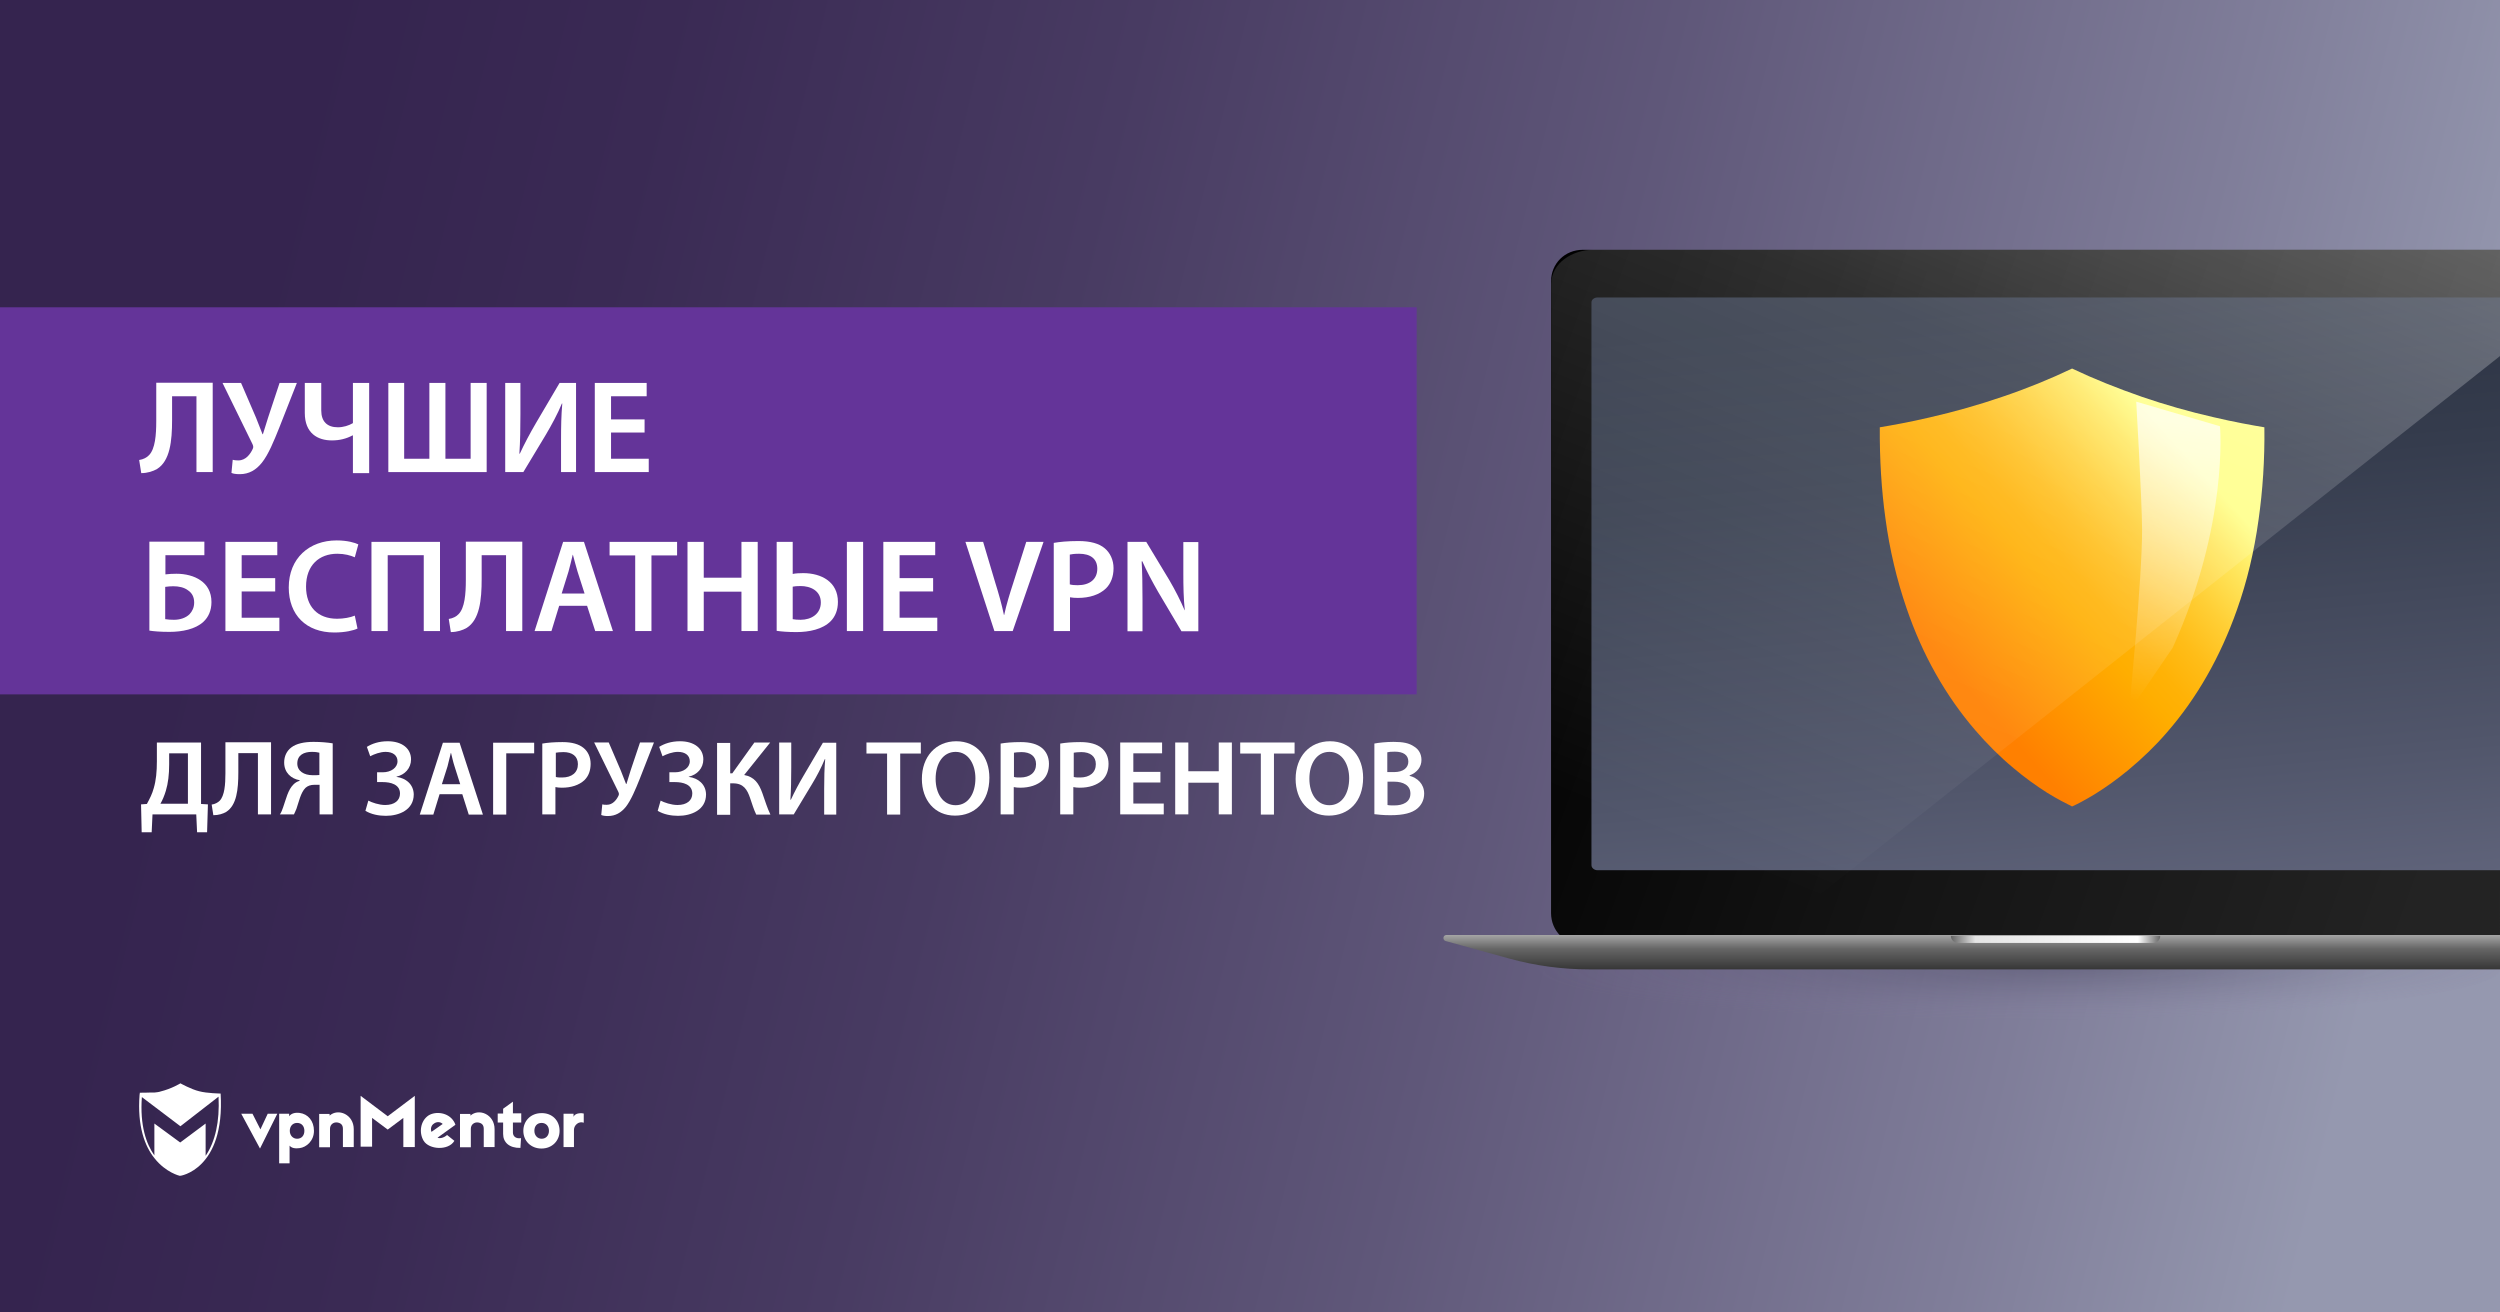 <?xml version="1.0" encoding="utf-8"?>
<!-- Generator: Adobe Illustrator 18.0.0, SVG Export Plug-In . SVG Version: 6.00 Build 0)  -->
<!DOCTYPE svg PUBLIC "-//W3C//DTD SVG 1.1//EN" "http://www.w3.org/Graphics/SVG/1.1/DTD/svg11.dtd">
<svg version="1.1" id="Layer_1" xmlns="http://www.w3.org/2000/svg" xmlns:xlink="http://www.w3.org/1999/xlink" x="0px" y="0px"
	 viewBox="849.5 174.5 1200 630" enable-background="new 849.5 174.5 1200 630" xml:space="preserve">
<rect x="849.5" y="174.5" width="1200" height="630" fill="#333333" stroke="none"/>
<linearGradient id="SVGID_1_" gradientUnits="userSpaceOnUse" x1="283.442" y1="741.993" x2="949.445" y2="577.905" gradientTransform="matrix(1.554 0 0 -1.554 517.119 1521.335)">
	<stop  offset="0" style="stop-color:#35244F"/>
	<stop  offset="0.154" style="stop-color:#3A2A54"/>
	<stop  offset="0.359" style="stop-color:#483B62"/>
	<stop  offset="0.594" style="stop-color:#5F5779"/>
	<stop  offset="0.848" style="stop-color:#7F7D99"/>
	<stop  offset="1" style="stop-color:#9598AF"/>
</linearGradient>
<rect x="849.5" y="174.5" fill="url(#SVGID_1_)" width="1200" height="630"/>
<g>
	<g>
		<path fill="#FFFFFF" d="M974.3,725.8l-9-16.7h5.4l3.8,7.5l3.5-7.5h4.6L974.3,725.8z"/>
		<path fill="#FFFFFF" d="M1000.2,717.3c0,4.8-3.6,7.9-6.9,8.3c-2,0.3-3.9,0-4.8-1.2v8.5h-5v-23.8h4.8v1.2c0.9-1.3,2.8-1.9,5-1.6
			C997.3,709.2,1000.2,712.5,1000.2,717.3z M988.6,717.3c0,2.2,1.5,3.8,3.5,3.8c2.2,0,3.5-1.6,3.5-3.8s-1.3-3.8-3.5-3.8
			C990,713.5,988.6,715.1,988.6,717.3z"/>
		<path fill="#FFFFFF" d="M1019.3,716.5v8.6h-5.2v-8.7c0-1.9-0.9-2.8-2.6-3.1s-3.6,0.8-3.6,3v8.9h-5.2v-16h5v0.8
			C1011.8,706.3,1019.3,709.4,1019.3,716.5z"/>
		<path fill="#FFFFFF" d="M1048.6,725.1h-5.5v-14l-7.5,5.6l-7.5-5.6v13.8h-5.5v-24.4l13,9.8l13-9.8V725.1L1048.6,725.1z"/>
		<path fill="#FFFFFF" d="M1067.3,712.7c0.3,0.4,0.7,1.3,0.8,1.7l-8.6,6.2c1.1,0.5,3,0.1,4.6-1.3l3.5,2.8
			c-2.8,4.8-12.2,4.3-14.8-0.1c-2.3-3.9-1.5-9.5,2.4-12.1C1058.6,707.8,1064.6,708.4,1067.3,712.7z M1056.6,717.8l5.4-3.8
			c-1.2-1.2-3.1-1.1-4.3-0.1C1056.6,714.6,1056,716.2,1056.6,717.8z"/>
		<path fill="#FFFFFF" d="M1099.7,713.3h-4v4.8c0,1.9,1.5,3.1,3.9,2.7l-0.3,4.7c-5.4,0.1-8.3-2.7-8.3-6.7v-5.5h-2.6V709h2.6v-2.3
			l4.7-3.4v5.6h4V713.3L1099.7,713.3z"/>
		<path fill="#FFFFFF" d="M1118.1,717.3c0,4.8-3.6,8.5-8.7,8.5c-5,0-8.7-3.6-8.7-8.5c0-4.8,3.6-8.5,8.7-8.5
			C1114.5,708.7,1118.1,712.3,1118.1,717.3z M1106,717.3c0,2.2,1.5,3.8,3.5,3.8s3.5-1.5,3.5-3.8s-1.5-3.8-3.5-3.8
			C1107.3,713.5,1106,715,1106,717.3z"/>
		<path fill="#FFFFFF" d="M1129.7,709v4.4c-2.4-0.9-4.7,1.2-4.7,3.4v8.3h-5v-16h4.8v1.5C1125.6,708.4,1129.3,708.8,1129.7,709z"/>
		<path fill="#FFFFFF" d="M1086.9,716.5v8.6h-5.2v-8.7c0-1.9-0.9-2.8-2.6-3.1c-1.7-0.3-3.6,0.8-3.6,3v8.9h-5.2v-16h5v0.8
			C1079.4,706.3,1086.9,709.4,1086.9,716.5z"/>
		<path fill="#FFFFFF" d="M955.4,699.4c0,0-6.6-0.1-10.3-1.1c-3.8-0.9-9-3.8-9-3.8l0,0l0,0c0,0-4.2,2.6-9.5,3.9
			c-0.8,0.3-1.9,0.4-2.8,0.5c0,0,0,0-0.1,0c-0.3,0-0.4,0-0.7,0c-0.1,0-0.1,0-0.3,0c-0.1,0-0.3,0-0.4,0c-2.3,0.1-4.6,0.1-5.4,0.1
			c-0.1,0-0.3,0-0.3,0l0,0l0,0c0,0.3,0,0.7-0.1,0.9l0,0c-1.2,15.3,2.6,24.9,7.1,30.5l0,0c5.5,7,12.2,8.5,12.2,8.5l0,0l0,0
			C935.7,739.1,957.6,736,955.4,699.4z M948.2,729.3v-15.5l-12.2,9.1l-12.4-9.1v15.3c-3.9-5.5-7-14.4-6-28l18.5,14l18.3-14.2
			C955,712.9,952.8,722.5,948.2,729.3z"/>
	</g>
</g>
<rect x="849.5" y="322" fill="#643499" width="680" height="185.8"/>
<g>
	
		<radialGradient id="SVGID_2_" cx="1006.505" cy="169.235" r="81.557" gradientTransform="matrix(-3.138 9.969519e-003 2.404705e-003 0.314 4999.395 575.268)" gradientUnits="userSpaceOnUse">
		<stop  offset="0" style="stop-color:#35324C"/>
		<stop  offset="0.17" style="stop-color:#3B3752;stop-opacity:0.83"/>
		<stop  offset="0.397" style="stop-color:#4B4663;stop-opacity:0.603"/>
		<stop  offset="0.656" style="stop-color:#665E7F;stop-opacity:0.344"/>
		<stop  offset="0.938" style="stop-color:#8C7FA5;stop-opacity:6.248236e-002"/>
		<stop  offset="1" style="stop-color:#9587AF;stop-opacity:0"/>
	</radialGradient>
	<ellipse opacity="0.3" fill="url(#SVGID_2_)" enable-background="new    " cx="1772.6" cy="639.8" rx="276.9" ry="25.2"/>
	
		<linearGradient id="SVGID_3_" gradientUnits="userSpaceOnUse" x1="835.383" y1="773.006" x2="851.68" y2="585.333" gradientTransform="matrix(1.554 0 0 -1.554 517.119 1521.335)">
		<stop  offset="0" style="stop-color:#2B3242"/>
		<stop  offset="0.284" style="stop-color:#353C4D"/>
		<stop  offset="0.784" style="stop-color:#51566B"/>
		<stop  offset="1" style="stop-color:#5F637A"/>
	</linearGradient>
	<rect x="1604.8" y="310.8" fill="url(#SVGID_3_)" width="444.7" height="291.5"/>
	
		<linearGradient id="SVGID_4_" gradientUnits="userSpaceOnUse" x1="678.689" y1="585.776" x2="1003.929" y2="704.153" gradientTransform="matrix(1.554 0 0 1.554 517.119 -542.335)">
		<stop  offset="0" style="stop-color:#000000"/>
		<stop  offset="0.442" style="stop-color:#131313"/>
		<stop  offset="0.923" style="stop-color:#232323"/>
	</linearGradient>
	<path fill="url(#SVGID_4_)" d="M1613.4,319.6v270.2c0,1.4,1.5,2.4,2.8,2.4h433.3V628h-440.2c-8.6,0-15.3-6.6-15.3-15.3V309.6
		c0-8.6,6.6-15.2,15.3-15.2h440.2v22.9h-433.3C1614.9,317.3,1613.4,318.2,1613.4,319.6z"/>
	
		<linearGradient id="SVGID_5_" gradientUnits="userSpaceOnUse" x1="822.952" y1="750.141" x2="822.952" y2="760.754" gradientTransform="matrix(1.554 0 0 1.554 517.119 -542.335)">
		<stop  offset="0" style="stop-color:#A4A4A4"/>
		<stop  offset="0.396" style="stop-color:#666666"/>
		<stop  offset="1" style="stop-color:#363636"/>
	</linearGradient>
	<path fill="url(#SVGID_5_)" d="M2049.5,623.3v16.5h-437.1c-12.8,0-25.7-1.7-38.1-5.1l-30.9-8.5c-1.6-0.5-1.3-2.9,0.4-2.9H2049.5
		L2049.5,623.3z"/>
	
		<linearGradient id="SVGID_6_" gradientUnits="userSpaceOnUse" x1="816.527" y1="751.458" x2="881.186" y2="751.458" gradientTransform="matrix(1.554 0 0 1.554 517.119 -542.335)">
		<stop  offset="0" style="stop-color:#666666"/>
		<stop  offset="0.117" style="stop-color:#E4E4E4"/>
		<stop  offset="0.893" style="stop-color:#FFFFFF"/>
		<stop  offset="1" style="stop-color:#666666"/>
	</linearGradient>
	<path fill="url(#SVGID_6_)" d="M1883,627.1h-93.7c-1.9,0-3.4-1.6-3.4-3.4l0,0h100.5l0,0C1886.5,625.6,1884.9,627.1,1883,627.1z"/>
	<g>
		<g>
			<g>
				
					<linearGradient id="SVGID_7_" gradientUnits="userSpaceOnUse" x1="886.584" y1="729.33" x2="812.749" y2="663.853" gradientTransform="matrix(1.554 0 0 -1.554 517.119 1521.335)">
					<stop  offset="0" style="stop-color:#FFFF85"/>
					<stop  offset="0.119" style="stop-color:#FFE75E"/>
					<stop  offset="0.264" style="stop-color:#FFCF36"/>
					<stop  offset="0.396" style="stop-color:#FFBD18"/>
					<stop  offset="0.509" style="stop-color:#FFB206"/>
					<stop  offset="0.591" style="stop-color:#FFAE00"/>
					<stop  offset="1" style="stop-color:#FF8000"/>
				</linearGradient>
				<path fill="url(#SVGID_7_)" d="M1751.8,379.6c6-1,14.4-2.5,24.2-4.8c11.8-2.7,23.4-6,34.5-9.8c11.9-4,23.1-8.6,33.6-13.6
					c10.5,5,21.8,9.5,33.6,13.6c11.1,3.8,22.6,7.1,34.5,9.8c9.8,2.3,18.2,3.8,24.2,4.8c0.2,15.5-0.8,30.4-2.8,44.4
					c-2.1,15.3-5.6,29.9-10.4,43.3c-7.9,22.4-19.2,42.3-33.7,58.9c-5.6,6.5-11.9,12.5-18.4,17.9c-5.2,4.3-10.6,8.2-16.1,11.6
					c-4.6,2.8-8.4,4.8-10.9,5.9c-2.8-1.4-7-3.5-12-6.6c-5.5-3.5-10.9-7.4-16.1-11.8c-6.5-5.4-12.6-11.5-18.3-18.1
					c-14.3-16.6-25.5-36.4-33.1-58.8c-4.6-13.4-8.1-27.9-10.1-43C1752.6,409.6,1751.7,395,1751.8,379.6z"/>
			</g>
			
				<linearGradient id="SVGID_8_" gradientUnits="userSpaceOnUse" x1="-2324.166" y1="904.27" x2="-2324.7" y2="820.361" gradientTransform="matrix(-1.541 -0.201 0.207 -1.591 -1873.219 1349.565)">
				<stop  offset="0" style="stop-color:#FFFFFF"/>
				<stop  offset="1" style="stop-color:#FFFFFF;stop-opacity:0"/>
			</linearGradient>
			<path opacity="0.7" fill="url(#SVGID_8_)" enable-background="new    " d="M1871.4,516.2l21-30.8
				c26.9-59.5,22.7-106.3,22.7-106.3l-40.2-11.8c0,0,2.7,46.7,2.8,61.3C1877.8,451.7,1871.4,516.2,1871.4,516.2z"/>
		</g>
	</g>
	
		<linearGradient id="SVGID_9_" gradientUnits="userSpaceOnUse" x1="868.344" y1="489.743" x2="766.573" y2="735.802" gradientTransform="matrix(1.554 0 0 1.554 517.119 -542.335)">
		<stop  offset="0" style="stop-color:#FFFFFF"/>
		<stop  offset="0.332" style="stop-color:#FFFFFF;stop-opacity:0.515"/>
		<stop  offset="1" style="stop-color:#FFFFFF;stop-opacity:0"/>
	</linearGradient>
	<path opacity="0.3" fill="url(#SVGID_9_)" enable-background="new    " d="M2049.5,294.4v51l-327,258.9l-128.4,16.1V310.8
		c0-10.1,10.2-16.4,20.2-16.4H2049.5z"/>
</g>
<g>
	<path fill="#FFFFFF" d="M951.6,358.3v42.8h-7.8v-36.4h-11.7v11.4c0,10.2-1,19.6-7.2,23.5c-1.9,1.1-4.6,2-7.6,2l-1-6.3
		c2-0.3,3.7-1.2,4.7-2.3c3-3,3.5-9.8,3.5-16.4v-18.4H951.6z"/>
	<path fill="#FFFFFF" d="M965.2,358.3l7.2,16.7c1.1,2.8,2.1,5.3,3.1,7.9h0.2c0.6-2,1.4-4.6,2.5-8l5.5-16.6h8.3l-8.5,21.6
		c-2.5,6.2-5.1,12.7-8.3,16.7c-2.8,3.5-6.2,5.5-10.6,5.5c-1.9,0-3.1-0.2-4-0.6l0.6-6.3c0.7,0.2,1.5,0.3,2.7,0.3
		c3.6,0,5.8-3.1,6.9-5.5c0.4-0.8,0.3-1.4-0.1-2.3l-14.4-29.4H965.2z"/>
	<path fill="#FFFFFF" d="M1003.7,358.3v13.2c0,5.3,2.8,8.1,8,8.1c2.5,0,5.2-0.8,7.2-2v-19.3h7.8v43.3h-7.8v-18.1h-0.2
		c-3,1.6-6.2,2.4-9.9,2.4c-6.8,0-13-3.4-13-13.2v-14.4H1003.7z"/>
	<path fill="#FFFFFF" d="M1043.5,358.3v36.4h12.1v-36.4h7.7v36.4h12.1v-36.4h7.7v42.8h-47.2v-42.8H1043.5z"/>
	<path fill="#FFFFFF" d="M1099.3,358.3v15.1c0,6.8-0.1,13.1-0.5,18.8l0.2,0.1c2.2-4.8,5-10,7.8-14.8l11.3-19.2h7.9v42.8h-7.2V386
		c0-6.8,0.1-12.3,0.6-17.8h-0.2c-2,4.9-4.9,10.2-7.6,14.8l-10.9,18.1h-8.7v-42.8H1099.3z"/>
	<path fill="#FFFFFF" d="M1158.9,382.1h-16.1v12.6h18.1v6.4H1135v-42.8h24.9v6.4h-17.1v11.1h16.1V382.1z"/>
	<path fill="#FFFFFF" d="M947.6,434.6v6.4h-18.7v9.2c1.4-0.2,3.7-0.3,5.3-0.3c4.2,0,8.5,1,11.6,3.2c3.1,2.1,5.2,5.5,5.2,10.4
		c0,4.1-1.5,7.3-3.9,9.5c-3.8,3.5-10.1,4.8-16.3,4.8c-4.4,0-7.6-0.3-9.6-0.6v-42.7H947.6z M928.9,471.7c1.1,0.2,2.5,0.3,4.1,0.3
		c2.9,0,5.7-0.9,7.5-2.7c1.3-1.4,2.2-3.2,2.2-5.6c0-2.7-1.1-4.6-2.9-5.8c-1.9-1.5-4.6-2-7.1-2c-1.2,0-2.6,0.1-3.9,0.3V471.7z"/>
	<path fill="#FFFFFF" d="M981.6,458.4h-16.1V471h18.1v6.4h-25.9v-42.8h24.9v6.4h-17.1V452h16.1V458.4z"/>
	<path fill="#FFFFFF" d="M1021.1,476.2c-1.8,0.9-5.9,1.9-11.1,1.9c-13.6,0-21.9-8.5-21.9-21.6c0-14.1,9.9-22.6,23-22.6
		c5.1,0,8.8,1.1,10.4,1.9l-1.7,6.2c-2-0.9-4.9-1.7-8.4-1.7c-8.7,0-15,5.5-15,15.8c0,9.5,5.5,15.4,14.9,15.4c3.1,0,6.4-0.6,8.5-1.5
		L1021.1,476.2z"/>
	<path fill="#FFFFFF" d="M1060.7,434.6v42.8h-7.8V441h-17.3v36.4h-7.8v-42.8H1060.7z"/>
	<path fill="#FFFFFF" d="M1100.2,434.6v42.8h-7.8V441h-11.7v11.4c0,10.2-1,19.6-7.2,23.5c-1.9,1.1-4.6,2-7.6,2l-1-6.3
		c2-0.3,3.7-1.2,4.7-2.3c3-3,3.5-9.8,3.5-16.4v-18.4H1100.2z"/>
	<path fill="#FFFFFF" d="M1117.9,465.3l-3.7,12.1h-8.1l13.7-42.8h10l13.9,42.8h-8.5l-3.9-12.1H1117.9z M1130.1,459.4l-3.4-10.6
		c-0.8-2.6-1.5-5.5-2.2-8h-0.1c-0.6,2.5-1.3,5.5-2,8l-3.3,10.6H1130.1z"/>
	<path fill="#FFFFFF" d="M1154.3,441.1h-12.2v-6.5h32.4v6.5h-12.3v36.3h-7.8V441.1z"/>
	<path fill="#FFFFFF" d="M1187.3,434.6v17.2h18.1v-17.2h7.8v42.8h-7.8v-18.9h-18.1v18.9h-7.8v-42.8H1187.3z"/>
	<path fill="#FFFFFF" d="M1230,434.6V450c1.3-0.3,3.4-0.4,5-0.4c8.8,0,16.7,4.2,16.7,13.8c0,4-1.3,7-3.4,9.2
		c-3.9,4-10.5,5.3-16.5,5.3c-4.3,0-7.5-0.3-9.5-0.6v-42.7H1230z M1230,471.7c1,0.2,2.2,0.3,3.8,0.3c5.1,0,9.7-2.8,9.7-8.3
		c0-5.7-5-7.9-9.7-7.9c-1.6,0-3,0.1-3.8,0.3V471.7z M1263.8,434.6v42.8h-7.8v-42.8H1263.8z"/>
	<path fill="#FFFFFF" d="M1297.4,458.4h-16.1V471h18.1v6.4h-25.9v-42.8h24.9v6.4h-17.1V452h16.1V458.4z"/>
	<path fill="#FFFFFF" d="M1326.8,477.4l-13.9-42.8h8.5l5.8,19.5c1.7,5.4,3.1,10.4,4.2,15.6h0.1c1.1-5.1,2.7-10.3,4.4-15.5l6.2-19.6
		h8.3l-14.8,42.8H1326.8z"/>
	<path fill="#FFFFFF" d="M1355.2,435.1c2.9-0.5,6.7-0.9,12-0.9c5.7,0,9.9,1.2,12.6,3.5c2.5,2.1,4.2,5.5,4.2,9.5
		c0,4.1-1.3,7.4-3.6,9.7c-3.2,3.1-8,4.6-13.5,4.6c-1.5,0-2.7-0.1-3.8-0.3v16.2h-7.8V435.1z M1363,455c1,0.3,2.2,0.4,3.8,0.4
		c5.8,0,9.4-2.9,9.4-7.9c0-4.8-3.3-7.2-8.7-7.2c-2.2,0-3.7,0.2-4.5,0.4V455z"/>
	<path fill="#FFFFFF" d="M1390.7,477.4v-42.8h9l11.1,18.4c2.8,4.8,5.3,9.7,7.3,14.4h0.1c-0.6-5.7-0.7-11.3-0.7-17.8v-14.9h7.2v42.8
		h-8.1l-11.2-18.9c-2.7-4.7-5.5-9.9-7.6-14.7l-0.3,0.1c0.3,5.5,0.4,11.2,0.4,18.2v15.3H1390.7z"/>
	<path fill="#FFFFFF" d="M946,530.9v29.5l3.3,0.2l-0.4,13.4h-4.8l-0.4-8.6h-21l-0.4,8.6h-4.8l-0.3-13.4l2.8-0.2
		c1.3-2.4,2.6-4.9,3.3-7.6c1.1-3.7,1.5-7.9,1.5-12.9v-9H946z M930.7,541.5c0,4.7-0.5,9-1.6,12.6c-0.7,2.3-1.6,4.5-2.6,6.2h13.2
		v-24.2h-9V541.5z"/>
	<path fill="#FFFFFF" d="M979.6,530.9v34.5h-6.3v-29.4h-9.4v9.2c0,8.3-0.8,15.8-5.8,19c-1.5,0.9-3.7,1.6-6.2,1.6l-0.8-5.1
		c1.6-0.2,3-1,3.8-1.8c2.4-2.4,2.8-7.9,2.8-13.2v-14.9H979.6z"/>
	<path fill="#FFFFFF" d="M983.8,565.5c0.7-1,1.2-2.3,1.6-3.5c1.4-3.9,2.3-8.4,5-11c0.8-0.8,1.8-1.4,2.9-1.7V549
		c-4-0.7-7.4-3.6-7.4-8.5c0-3.1,1.3-5.6,3.4-7.2c2.4-1.9,6.3-2.7,10.7-2.7c3.4,0,6.8,0.3,9.2,0.7v34.1h-6.3v-14.2h-2.5
		c-1.8,0-3.2,0.5-4.3,1.5c-2.3,2.3-3.2,6.9-4.3,10c-0.4,0.9-0.7,1.7-1.2,2.7H983.8z M1002.8,535.8c-0.7-0.2-1.9-0.4-3.6-0.4
		c-3.8,0-7,1.5-7,5.6c0,3.6,3.2,5.6,7.4,5.6c1.2,0,2.5,0,3.2-0.1V535.8z"/>
	<path fill="#FFFFFF" d="M1025.6,533c2.4-1.5,5.7-2.7,10-2.7c6.9,0,11.2,3.5,11.2,8.7c0,4.3-3,7.4-7,8.3v0.1
		c4.6,0.6,8.2,3.6,8.3,8.4c0,7.5-7.1,10.3-13.4,10.3c-3.4,0-7-0.7-9.8-2.4l1.4-4.9c1.7,0.9,5.1,2.1,8.1,2.1c4.5,0,7.1-2.2,7.1-5.5
		c0-4.4-4.5-5.5-8.3-5.5h-2.7v-4.7h2.7c4,0,7.1-2.2,7.1-5.3c0-2.8-2.2-4.5-5.7-4.5c-2.6,0-5.5,1.1-7.4,2.1L1025.6,533z"/>
	<path fill="#FFFFFF" d="M1060.5,555.7l-3,9.8h-6.5l11.1-34.5h8l11.2,34.5h-6.8l-3.1-9.8H1060.5z M1070.4,550.9l-2.7-8.5
		c-0.7-2.1-1.2-4.5-1.7-6.5h-0.1c-0.5,2-1.1,4.4-1.6,6.5l-2.7,8.5H1070.4z"/>
	<path fill="#FFFFFF" d="M1105.9,530.9v5.2h-13.4v29.4h-6.3v-34.5H1105.9z"/>
	<path fill="#FFFFFF" d="M1109.9,531.4c2.3-0.4,5.4-0.7,9.6-0.7c4.6,0,7.9,1,10.1,2.8c2.1,1.7,3.4,4.4,3.4,7.6c0,3.3-1,5.9-2.9,7.8
		c-2.6,2.5-6.5,3.7-10.9,3.7c-1.2,0-2.2-0.1-3.1-0.3v13.1h-6.3V531.4z M1116.2,547.4c0.8,0.3,1.8,0.3,3.1,0.3c4.7,0,7.6-2.4,7.6-6.4
		c0-3.8-2.7-5.8-7-5.8c-1.7,0-3,0.2-3.6,0.3V547.4z"/>
	<path fill="#FFFFFF" d="M1141.7,530.9l5.8,13.5c0.9,2.3,1.7,4.3,2.5,6.4h0.2c0.5-1.6,1.1-3.7,2-6.5l4.5-13.4h6.7l-6.8,17.4
		c-2,5-4.2,10.3-6.7,13.5c-2.3,2.8-5,4.4-8.6,4.4c-1.5,0-2.5-0.2-3.2-0.5l0.5-5.1c0.6,0.2,1.2,0.2,2.2,0.2c2.9,0,4.7-2.5,5.6-4.4
		c0.3-0.7,0.2-1.1-0.1-1.8l-11.6-23.7H1141.7z"/>
	<path fill="#FFFFFF" d="M1165.9,533c2.4-1.5,5.7-2.7,10-2.7c6.9,0,11.2,3.5,11.2,8.7c0,4.3-3,7.4-7,8.3v0.1
		c4.6,0.6,8.2,3.6,8.3,8.4c0,7.5-7.1,10.3-13.4,10.3c-3.4,0-7-0.7-9.8-2.4l1.4-4.9c1.7,0.9,5.1,2.1,8.1,2.1c4.5,0,7.1-2.2,7.1-5.5
		c0-4.4-4.5-5.5-8.3-5.5h-2.7v-4.7h2.7c4,0,7.1-2.2,7.1-5.3c0-2.8-2.2-4.5-5.7-4.5c-2.6,0-5.5,1.1-7.4,2.1L1165.9,533z"/>
	<path fill="#FFFFFF" d="M1200,530.9v14.8h1l10.6-14.8h7.6l-12.5,15.6c5,0.9,7.1,4.2,8.7,8.6c1.3,3.6,2.3,7.1,3.9,10.4h-6.8
		c-1.2-2.4-2-5.2-2.9-7.8c-1.4-4.2-3.2-7.2-8.2-7.2h-1.4v15.1h-6.3v-34.5H1200z"/>
	<path fill="#FFFFFF" d="M1229.3,530.9v12.2c0,5.5-0.1,10.6-0.4,15.2l0.2,0.1c1.8-3.9,4-8,6.3-11.9l9.1-15.5h6.4v34.5h-5.8v-12.2
		c0-5.5,0.1-9.9,0.5-14.4h-0.2c-1.6,3.9-3.9,8.3-6.1,11.9l-8.8,14.6h-7v-34.5H1229.3z"/>
	<path fill="#FFFFFF" d="M1275.2,536.2h-9.8v-5.3h26.1v5.3h-9.9v29.3h-6.3V536.2z"/>
	<path fill="#FFFFFF" d="M1324.4,547.8c0,11.6-7,18.2-16.5,18.2c-9.8,0-15.9-7.5-15.9-17.6c0-10.7,6.7-18.1,16.5-18.1
		C1318.5,530.3,1324.4,537.9,1324.4,547.8z M1298.6,548.3c0,7.1,3.5,12.7,9.6,12.7c6.1,0,9.5-5.7,9.5-12.9c0-6.5-3.2-12.7-9.5-12.7
		C1302,535.4,1298.6,541.2,1298.6,548.3z"/>
	<path fill="#FFFFFF" d="M1329.9,531.4c2.3-0.4,5.4-0.7,9.6-0.7c4.6,0,7.9,1,10.1,2.8c2.1,1.7,3.4,4.4,3.4,7.6c0,3.3-1,5.9-2.9,7.8
		c-2.6,2.5-6.5,3.7-10.9,3.7c-1.2,0-2.2-0.1-3.1-0.3v13.1h-6.3V531.4z M1336.1,547.4c0.8,0.3,1.8,0.3,3.1,0.3c4.7,0,7.6-2.4,7.6-6.4
		c0-3.8-2.7-5.8-7-5.8c-1.7,0-3,0.2-3.6,0.3V547.4z"/>
	<path fill="#FFFFFF" d="M1358.5,531.4c2.3-0.4,5.4-0.7,9.6-0.7c4.6,0,7.9,1,10.1,2.8c2.1,1.7,3.4,4.4,3.4,7.6c0,3.3-1,5.9-2.9,7.8
		c-2.6,2.5-6.5,3.7-10.9,3.7c-1.2,0-2.2-0.1-3.1-0.3v13.1h-6.3V531.4z M1364.8,547.4c0.8,0.3,1.8,0.3,3.1,0.3c4.7,0,7.6-2.4,7.6-6.4
		c0-3.8-2.7-5.8-7-5.8c-1.7,0-3,0.2-3.6,0.3V547.4z"/>
	<path fill="#FFFFFF" d="M1406.5,550.1h-13v10.1h14.6v5.2h-20.9v-34.5h20.1v5.2h-13.8v8.9h13V550.1z"/>
	<path fill="#FFFFFF" d="M1419.9,530.9v13.8h14.6v-13.8h6.3v34.5h-6.3v-15.2h-14.6v15.2h-6.3v-34.5H1419.9z"/>
	<path fill="#FFFFFF" d="M1454.6,536.2h-9.8v-5.3h26.1v5.3h-9.9v29.3h-6.3V536.2z"/>
	<path fill="#FFFFFF" d="M1503.8,547.8c0,11.6-7,18.2-16.5,18.2c-9.8,0-15.9-7.5-15.9-17.6c0-10.7,6.7-18.1,16.5-18.1
		C1497.9,530.3,1503.8,537.9,1503.8,547.8z M1478,548.3c0,7.1,3.5,12.7,9.6,12.7c6.1,0,9.5-5.7,9.5-12.9c0-6.5-3.2-12.7-9.5-12.7
		C1481.4,535.4,1478,541.2,1478,548.3z"/>
	<path fill="#FFFFFF" d="M1509.2,531.4c2-0.4,5.6-0.8,9.2-0.8c4.6,0,7.5,0.6,9.8,2.2c2.2,1.3,3.6,3.5,3.6,6.5c0,3.2-2,6-5.7,7.4v0.2
		c3.6,0.9,7,3.8,7,8.5c0,3.1-1.3,5.5-3.3,7.2c-2.5,2.1-6.5,3.2-12.9,3.2c-3.5,0-6.1-0.3-7.7-0.5V531.4z M1515.5,545.1h3.2
		c4.4,0,6.8-2.1,6.8-5c0-3.3-2.5-4.8-6.5-4.8c-1.8,0-2.9,0.1-3.6,0.3V545.1z M1515.5,560.9c0.8,0.2,1.9,0.2,3.3,0.2
		c4,0,7.7-1.5,7.7-5.7c0-4-3.5-5.7-7.9-5.7h-3.1V560.9z"/>
</g>
</svg>
